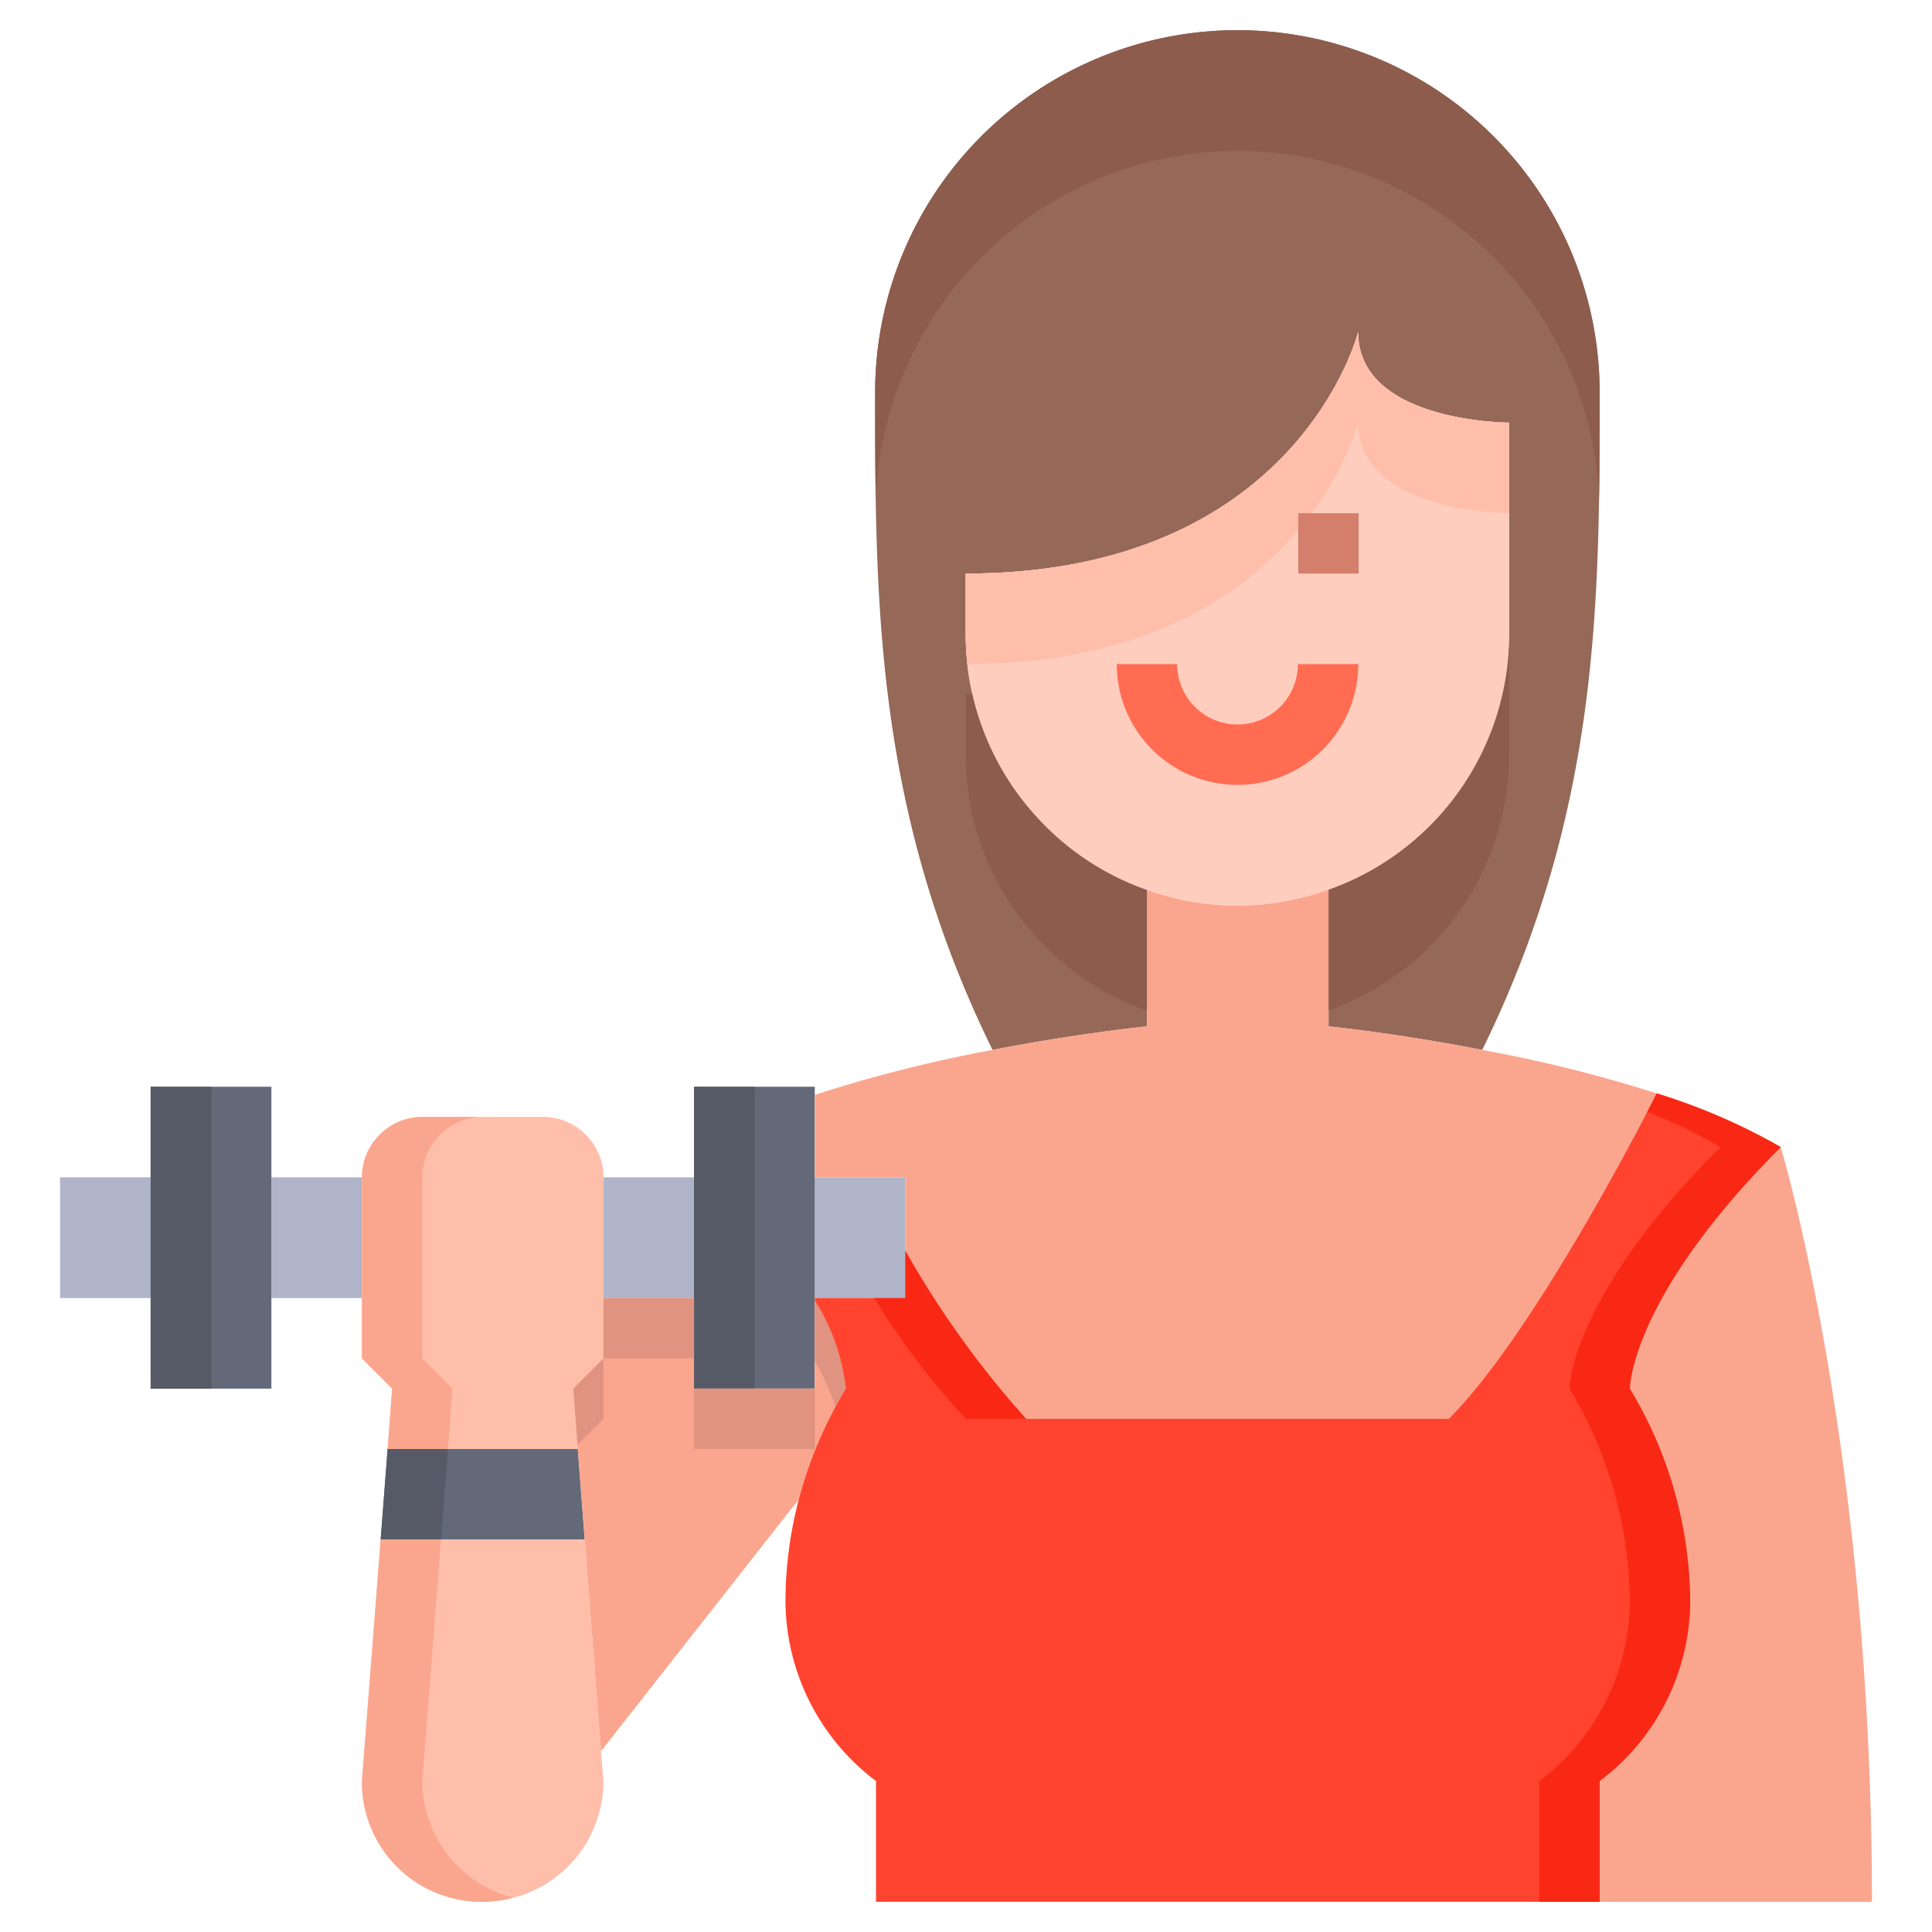 <svg height="512" viewBox="0 0 64 64" width="512" xmlns="http://www.w3.org/2000/svg"><g id="_24-Christmas_Baubles" data-name="24-Christmas Baubles"><path d="m19.14 48 .23 3h-6.76l.23-3z" fill="#636978"/><path d="m12.84 48-.23 3h2l.23-3z" fill="#555a66"/><g fill="#afb4c8"><path d="m1.99 39h3v4h-3z"/><path d="m29.99 41.43v1.57h-3v-4h3z"/><path d="m19.99 39h3v4h-3z"/><path d="m8.99 39h3v4h-3z"/></g><path d="m8.99 43v3h-4v-3-4-3h4v3z" fill="#636978"/><path d="m26.99 43.08v2.92h-4v-3-4-3h4v.27 2.73 4z" fill="#636978"/><path d="m25 43.08v2.92h-2.01v-3-4-3h2.01v.27 2.73 4z" fill="#555a66"/><path d="m7 43.08v2.92h-2.01v-3-4-3h2.01v.27 2.73 4z" fill="#555a66"/><path d="m52.99 13c0 6.94 0 13.87-3.89 21.78-2.87-.56-5.09-.78-5.09-.78v-4.53a8.973 8.973 0 0 0 5.98-8.47v-7s-5 0-5-3c0 0-2 8-13 8v2a8.954 8.954 0 0 0 2.64 6.36 8.857 8.857 0 0 0 3.37 2.12v4.52s-2.23.22-5.12.78c-3.89-7.91-3.89-14.84-3.89-21.78a12 12 0 1 1 24 0z" fill="#966857"/><path d="m32.219 22.99c-.079 0-.149.01-.229.01v2a8.954 8.954 0 0 0 2.64 6.36 8.857 8.857 0 0 0 3.37 2.12v-4a8.981 8.981 0 0 1 -5.781-6.49z" fill="#8d5c4d"/><path d="m40.99 5a11.987 11.987 0 0 1 11.979 11.582c.02-1.2.021-2.39.021-3.582a12 12 0 1 0 -24 0c0 1.193 0 2.385.021 3.582a12 12 0 0 1 11.979-11.582z" fill="#8d5c4d"/><path d="m44.01 33.47a8.973 8.973 0 0 0 5.98-8.47v-4a8.973 8.973 0 0 1 -5.98 8.47z" fill="#8d5c4d"/><path d="m44.01 29.47a8.863 8.863 0 0 1 -6.01.01 8.857 8.857 0 0 1 -3.37-2.12 8.954 8.954 0 0 1 -2.64-6.36v-2c11 0 13-8 13-8 0 3 5 3 5 3v7a8.973 8.973 0 0 1 -5.98 8.47z" fill="#ffcdbe"/><path d="m44.99 11s-2 8-13 8v2a8.881 8.881 0 0 0 .059 1c10.945-.03 12.941-8 12.941-8 0 3 5 3 5 3v-3s-5 0-5-3z" fill="#ffbeaa"/><path d="m19.14 48h-6.3l.15-2-1-1v-6a2.006 2.006 0 0 1 2-2h4a2 2 0 0 1 2 2v6l-1 1z" fill="#ffbeaa"/><path d="m13.99 45v-6a2.006 2.006 0 0 1 2-2h-2a2.006 2.006 0 0 0 -2 2v6l1 1-.15 2h2l.15-2z" fill="#faa68e"/><path d="m19.91 58.01.08.99a4 4 0 0 1 -8 0l.62-8h6.76z" fill="#ffbeaa"/><path d="m13.99 59 .62-8h-2l-.62 8a3.954 3.954 0 0 0 5 3.859 3.99 3.99 0 0 1 -3-3.859z" fill="#faa68e"/><path d="m19.37 51-.23-3-.15-2 1-1v-2h3v3h4v-2.92a6.922 6.922 0 0 1 1.03 2.92 13.771 13.771 0 0 0 -1.56 3.67l-6.55 8.34z" fill="#faa68e"/><path d="m22.99 46h4v2h-4z" fill="#e09380"/><path d="m28.02 46a6.922 6.922 0 0 0 -1.03-2.92v2a10.676 10.676 0 0 1 .689 1.506c.203-.378.341-.586.341-.586z" fill="#e09380"/><path d="m19.99 47v-2l-1 1 .14 1.86z" fill="#e09380"/><path d="m19.99 43h3v2h-3z" fill="#e09380"/><path d="m62.01 63h-9.02v-4a7.5 7.5 0 0 0 3-6 13.834 13.834 0 0 0 -2-7s0-3 5-8c0 0 3.02 10 3.02 25z" fill="#faa68e"/><path d="m49.1 34.78a46.442 46.442 0 0 1 5.78 1.44c-.66 1.3-4.18 8.07-6.89 10.78h-14a31.488 31.488 0 0 1 -4-5.57v-2.43h-3v-2.73a46.657 46.657 0 0 1 5.89-1.49c2.89-.56 5.12-.78 5.12-.78v-4.52a8.863 8.863 0 0 0 6.01-.01v4.53s2.22.22 5.09.78z" fill="#faa68e"/><path d="m26.99 43h3v-1.57a31.488 31.488 0 0 0 4 5.57h14c2.71-2.71 6.23-9.48 6.89-10.78a20.184 20.184 0 0 1 4.11 1.78c-5 5-5 8-5 8a13.834 13.834 0 0 1 2 7 7.5 7.5 0 0 1 -3 6v4h-23.97v-4a7.5 7.5 0 0 1 -3-6 13.49 13.49 0 0 1 .44-3.33 13.771 13.771 0 0 1 1.56-3.67 6.922 6.922 0 0 0 -1.03-2.92z" fill="#ff432e"/><path d="m31.99 47h2a31.488 31.488 0 0 1 -4-5.57v1.57h-1.029a25.337 25.337 0 0 0 3.029 4z" fill="#f92814"/><path d="m58.99 38a20.184 20.184 0 0 0 -4.11-1.78c-.071.141-.182.356-.316.612a16.778 16.778 0 0 1 2.426 1.168c-5 5-5 8-5 8a13.834 13.834 0 0 1 2 7 7.5 7.5 0 0 1 -3 6v4h2v-4a7.5 7.5 0 0 0 3-6 13.834 13.834 0 0 0 -2-7s0-3 5-8z" fill="#f92814"/><path d="m40.994 24a2 2 0 0 1 -2-2h-2a4 4 0 0 0 8 0h-2a2 2 0 0 1 -2 2z" fill="#ff6c52"/><path d="m43.006 17h2v2h-2z" fill="#d47f6c"/></g></svg>